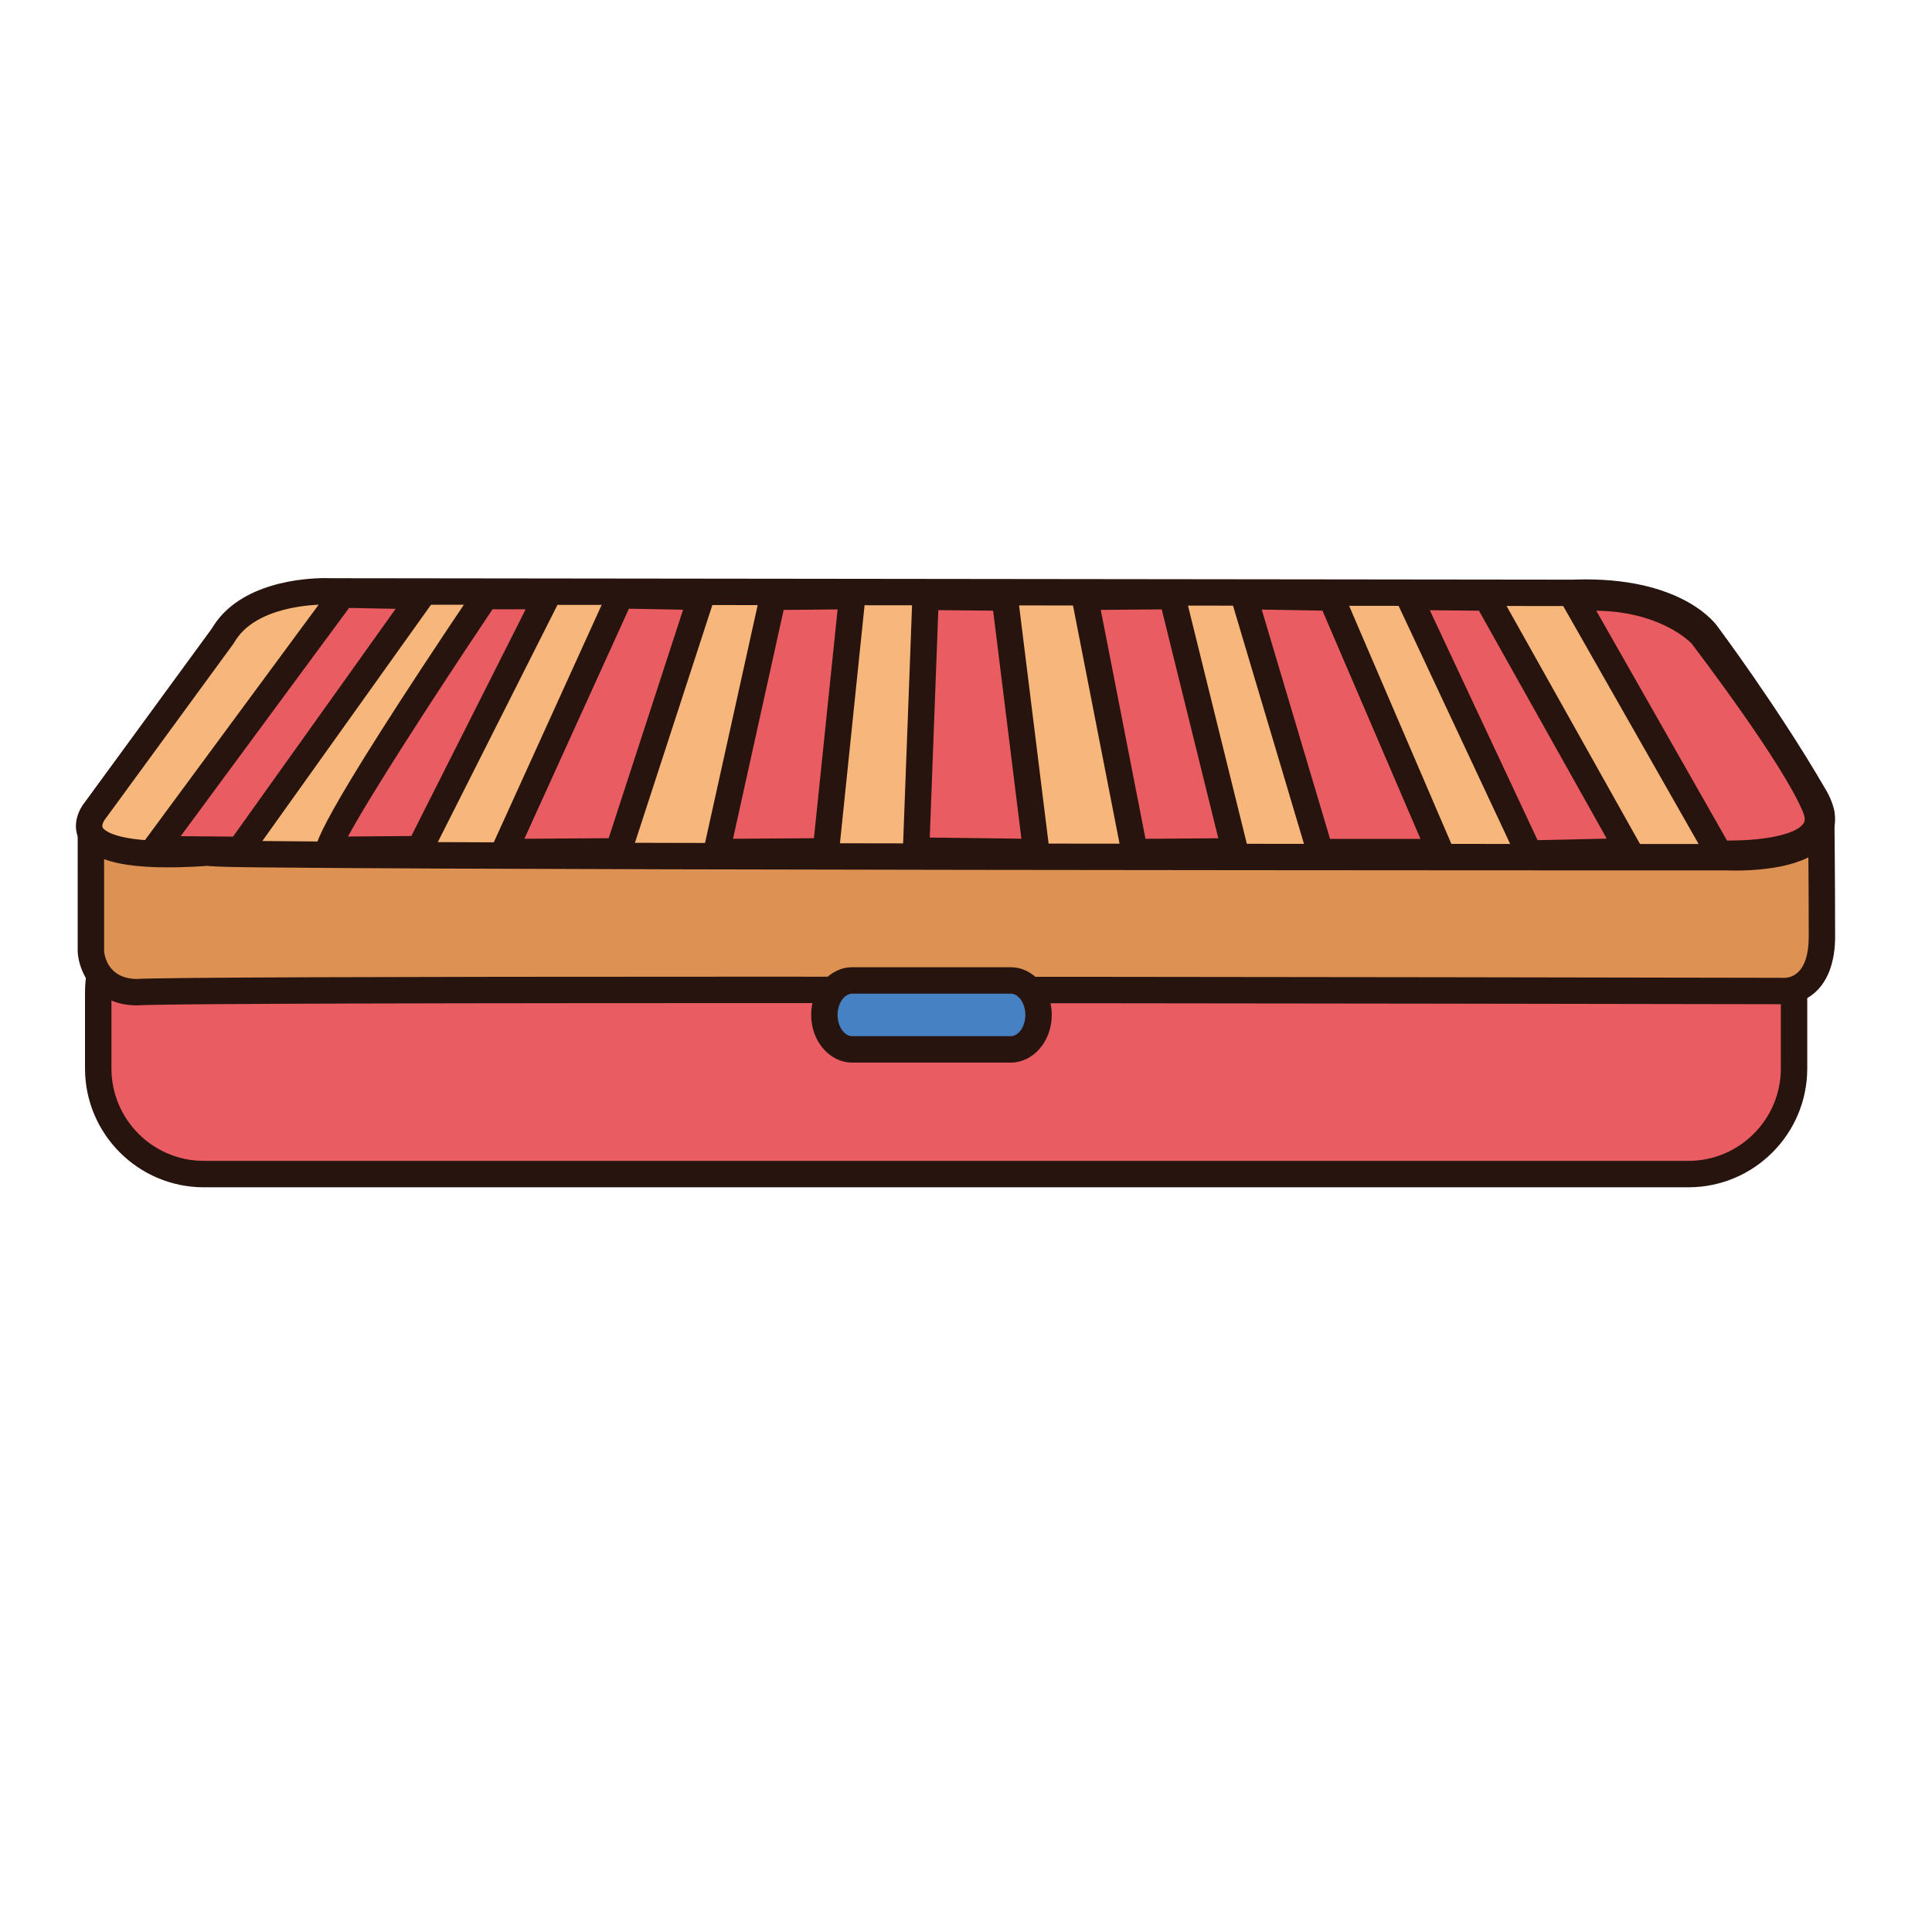 <?xml version="1.0" encoding="utf-8"?>
<!-- Generator: Adobe Illustrator 16.0.0, SVG Export Plug-In . SVG Version: 6.00 Build 0)  -->
<!DOCTYPE svg PUBLIC "-//W3C//DTD SVG 1.1//EN" "http://www.w3.org/Graphics/SVG/1.1/DTD/svg11.dtd">
<svg version="1.1" id="Layer_1" xmlns="http://www.w3.org/2000/svg" xmlns:xlink="http://www.w3.org/1999/xlink" x="0px" y="0px"
	 width="500px" height="500px" viewBox="0 0 500 500" enable-background="new 0 0 500 500" xml:space="preserve">
<g id="Layer_1_copy_36">
	<g>
		<path fill="#E85C62" d="M464.297,276.518c0,15.094-12.237,27.336-27.335,27.336H52.755c-15.097,0-27.336-12.242-27.336-27.336
			v-19.742c0-15.098,12.239-27.335,27.336-27.335h384.207c15.098,0,27.335,12.238,27.335,27.335V276.518z"/>
		<path fill="#27140E" d="M436.962,307.27H52.755c-16.955,0-30.753-13.795-30.753-30.752v-19.742
			c0-16.958,13.798-30.751,30.753-30.751h384.207c16.958,0,30.753,13.794,30.753,30.751v19.742
			C467.715,293.475,453.92,307.27,436.962,307.27z M52.755,232.86c-13.188,0-23.916,10.728-23.916,23.916v19.742
			c0,13.188,10.728,23.916,23.916,23.916h384.207c13.188,0,23.919-10.729,23.919-23.916v-19.742
			c0-13.188-10.729-23.916-23.919-23.916H52.755z"/>
	</g>
	<g>
		<path fill="#DD9152" d="M23.52,212.355v33.789c0,0,0.549,10.442,11.773,10.635c16.701-1.139,425.967-0.305,425.967-0.305
			s10.253,1.059,10.253-14.125c0-15.187-0.191-31.891-0.191-31.891l-83.714-19.363L23.52,212.355z"/>
		<path fill="#27140E" d="M35.29,260.195c-0.02,0-0.038,0-0.059,0c-11.397-0.199-14.875-9.159-15.122-13.871l-0.006-33.968
			c0-1.81,1.411-3.306,3.218-3.41l364.086-21.262c0.325-0.019,0.651,0.008,0.97,0.082l83.713,19.362
			c1.533,0.354,2.631,1.714,2.646,3.29c0.003,0.167,0.191,16.898,0.191,31.931c0,12.961-7.134,17.558-13.245,17.558
			c-0.236,0-0.427-0.007-0.559-0.017c-5.068-0.011-147.344-0.291-265.207-0.291c-125.4,0-156.436,0.315-160.394,0.586
			C35.447,260.191,35.367,260.195,35.29,260.195z M26.94,215.58v30.564c0.075,1.004,0.875,7.02,8.278,7.215
			c6.67-0.396,60.726-0.598,160.699-0.598c119.422,0,263.904,0.293,265.349,0.295c0.115,0,0.23,0.008,0.347,0.018
			c1.999,0,6.483-1.047,6.483-10.725c0-11.42-0.108-23.833-0.165-29.169l-80.616-18.645L26.94,215.58z"/>
	</g>
	<g>
		<path fill="#4681C3" d="M268.777,262.659c0,4.928-3.229,8.921-7.211,8.921h-41.008c-3.981,0-7.211-3.993-7.211-8.921l0,0
			c0-4.925,3.229-8.921,7.211-8.921h41.008C265.549,253.738,268.777,257.734,268.777,262.659L268.777,262.659z"/>
		<path fill="#27140E" d="M261.566,274.998h-41.008c-5.86,0-10.628-5.534-10.628-12.339c0-6.804,4.768-12.338,10.628-12.338h41.008
			c5.861,0,10.629,5.535,10.629,12.338S267.43,274.998,261.566,274.998z M220.559,257.154c-2.056,0-3.795,2.521-3.795,5.505
			c0,2.983,1.739,5.505,3.795,5.505h41.009c2.056,0,3.791-2.521,3.791-5.505c0-2.984-1.735-5.505-3.791-5.505H220.559z"/>
	</g>
	<g>
		<path fill="#F8B77A" d="M85.405,153.052c0,0-20.502-1.06-27.714,11.467l-33.03,45.178c0,0-11.77,13.666,28.475,11.011
			c0.379,1.139,394.076,1.137,394.076,1.137s33.029,1.518,22.023-16.323c-12.152-20.881-27.499-41.384-27.499-41.384
			s-7.81-11.769-34.767-10.707L85.405,153.052z"/>
		<path fill="#27140E" d="M449.072,225.295c-1.245,0-2.002-0.036-2.015-0.036c-0.094,0.003-98.396,0.003-196.748-0.138
			c-57.177-0.083-102.749-0.196-135.456-0.337c-18.487-0.081-33.905-0.173-44.713-0.282c-9.331-0.093-14.176-0.145-16.787-0.449
			l0.006,0.064c-19.69,1.299-30.174-0.917-33.022-7.141c-1.733-3.772,0.166-7.616,1.636-9.39l32.856-44.939
			c7.111-12.091,24.277-13.034,29.386-13.034c0.872,0,1.366,0.027,1.366,0.027l321.392,0.374c1.071-0.043,2.242-0.067,3.378-0.067
			c25.771,0,33.899,11.801,34.232,12.303c0.042,0.049,15.491,20.743,27.602,41.555c3.042,4.922,3.553,9.345,1.478,13.065
			C469.568,224.201,456.499,225.295,449.072,225.295z M447.212,218.43c0.196,0.006,0.828,0.032,1.86,0.032
			c9.496,0,16.977-1.978,18.622-4.922c0.775-1.396,0.316-3.489-1.369-6.224c-11.949-20.536-27.172-40.925-27.325-41.128
			c-0.154-0.221-7.568-10.291-31.898-9.34L85.403,156.47c-0.212-0.006-0.574-0.021-1.187-0.021c-2.994,0-18.205,0.471-23.567,9.778
			c-0.057,0.107-0.128,0.21-0.198,0.311l-33.029,45.177c-0.055,0.074-0.109,0.145-0.171,0.213c-0.278,0.338-1.01,1.556-0.698,2.212
			c0.066,0.143,1.831,3.495,17.069,3.495c2.798,0,5.922-0.112,9.291-0.333c0.323-0.022,0.642,0.003,0.946,0.069
			c10.312,0.837,260.875,1.061,392.998,1.061C446.981,218.43,447.09,218.43,447.212,218.43z"/>
	</g>
	<g>
		<g>
			<polygon fill="#E85C62" points="88.63,153.89 40.034,219.76 62.054,219.949 108.942,154.27 			"/>
			<path fill="#27140E" d="M62.054,223.364c-0.006,0-0.019,0-0.024,0l-22.02-0.187c-1.287-0.013-2.455-0.744-3.029-1.891
				c-0.573-1.149-0.455-2.523,0.308-3.556l48.596-65.871c0.657-0.892,1.661-1.432,2.811-1.388l20.312,0.381
				c1.271,0.024,2.419,0.747,2.989,1.881c0.572,1.132,0.466,2.487-0.272,3.521L64.84,221.933
				C64.197,222.832,63.158,223.364,62.054,223.364z M46.762,216.401l13.548,0.116l42.083-58.952l-12.06-0.227L46.762,216.401z"/>
		</g>
		<g>
			<path fill="#E85C62" d="M125.646,154.27c0,0-41.38,61.502-40.622,65.679l23.54-0.189l33.029-65.49H125.646z"/>
			<path fill="#27140E" d="M85.024,223.364c-1.65,0-3.067-1.179-3.362-2.806c-0.272-1.515-1.008-5.542,41.152-68.195
				c0.635-0.943,1.693-1.509,2.832-1.509h15.947c1.187,0,2.288,0.614,2.906,1.625c0.622,1.011,0.678,2.271,0.142,3.33l-33.029,65.49
				c-0.574,1.142-1.739,1.867-3.022,1.88l-23.537,0.186C85.043,223.364,85.037,223.364,85.024,223.364z M127.469,157.686
				c-15.606,23.239-32.135,48.924-37.396,58.805l16.381-0.131l29.59-58.673L127.469,157.686L127.469,157.686z"/>
		</g>
		<g>
			<polygon fill="#E85C62" points="160.575,154.079 130.392,220.518 160.008,220.329 181.456,154.459 			"/>
			<path fill="#27140E" d="M130.392,223.935c-1.155,0-2.232-0.587-2.865-1.56c-0.635-0.975-0.728-2.21-0.243-3.272l30.184-66.438
				c0.552-1.221,1.771-2.004,3.108-2.004c0.023,0,0.043,0,0.062,0.002l20.884,0.378c1.082,0.02,2.092,0.552,2.721,1.435
				c0.626,0.882,0.802,2.01,0.462,3.04l-21.448,65.87c-0.456,1.4-1.755,2.35-3.229,2.359l-29.609,0.189
				C130.407,223.935,130.398,223.935,130.392,223.935z M162.76,157.536l-27.043,59.531l21.802-0.139l19.261-59.137L162.76,157.536z"
				/>
		</g>
		<g>
			<polygon fill="#E85C62" points="185.44,220.518 213.729,220.329 220.562,154.27 200.06,154.459 			"/>
			<path fill="#27140E" d="M185.44,223.935c-1.029,0-2.008-0.469-2.656-1.271c-0.653-0.807-0.904-1.87-0.68-2.885l14.619-66.06
				c0.344-1.552,1.714-2.663,3.308-2.677l20.499-0.188c0.998,0.018,1.902,0.397,2.561,1.116c0.654,0.719,0.969,1.684,0.869,2.651
				l-6.834,66.06c-0.179,1.733-1.632,3.052-3.378,3.065l-28.281,0.189C185.461,223.935,185.45,223.935,185.44,223.935z
				 M202.809,157.85l-13.104,59.221l20.939-0.14l6.127-59.21L202.809,157.85z"/>
		</g>
		<g>
			<polygon fill="#E85C62" points="239.541,154.459 237.078,220.138 268.208,220.518 260.044,154.648 			"/>
			<path fill="#27140E" d="M268.208,223.935c-0.015,0-0.024,0-0.041,0l-31.131-0.378c-0.921-0.013-1.801-0.395-2.436-1.062
				c-0.635-0.667-0.976-1.564-0.94-2.484l2.467-65.679c0.071-1.848,1.618-3.414,3.445-3.289l20.504,0.189
				c1.712,0.016,3.148,1.298,3.357,2.997l8.164,65.87c0.123,0.979-0.186,1.961-0.844,2.698
				C270.105,223.521,269.18,223.935,268.208,223.935z M240.622,216.765l23.714,0.289l-7.314-59.016l-14.188-0.132L240.622,216.765z"
				/>
		</g>
		<g>
			<polygon fill="#E85C62" points="280.734,154.459 293.645,220.518 319.651,220.329 303.322,154.27 			"/>
			<path fill="#27140E" d="M293.645,223.935c-1.634,0-3.039-1.155-3.353-2.762l-12.909-66.059c-0.195-0.996,0.062-2.029,0.705-2.817
				c0.643-0.786,1.602-1.246,2.618-1.255l22.591-0.188c0.007,0,0.021,0,0.025,0c1.572,0,2.941,1.07,3.316,2.597l16.326,66.06
				c0.253,1.015,0.021,2.09-0.616,2.917c-0.646,0.824-1.63,1.309-2.675,1.318l-26.008,0.189
				C293.66,223.935,293.65,223.935,293.645,223.935z M284.877,157.84l11.574,59.241l18.845-0.138l-14.643-59.235L284.877,157.84z"/>
		</g>
		<g>
			<polygon fill="#E85C62" points="321.929,154.27 341.668,220.518 372.802,220.518 344.518,154.648 			"/>
			<path fill="#27140E" d="M372.802,223.935h-31.134c-1.511,0-2.843-0.995-3.275-2.441l-19.738-66.249
				c-0.312-1.042-0.105-2.173,0.553-3.041c0.657-0.867,1.712-1.35,2.781-1.35l22.587,0.378c1.345,0.024,2.551,0.833,3.08,2.069
				l28.285,65.869c0.451,1.055,0.347,2.27-0.285,3.229S373.95,223.935,372.802,223.935z M344.215,217.101h23.399l-25.365-59.073
				l-15.713-0.263L344.215,217.101z"/>
		</g>
		<g>
			<polygon fill="#E85C62" points="364.638,154.459 395.771,220.898 421.586,220.329 384.759,154.648 			"/>
			<path fill="#27140E" d="M395.771,224.313c-1.325,0-2.532-0.764-3.097-1.966l-31.131-66.438c-0.498-1.063-0.417-2.308,0.222-3.296
				c0.626-0.98,1.709-1.571,2.871-1.571c0.013,0,0.022,0,0.032,0l20.12,0.189c1.226,0.012,2.352,0.677,2.951,1.747l36.824,65.68
				c0.589,1.046,0.58,2.324-0.013,3.365c-0.597,1.043-1.693,1.694-2.891,1.719l-25.818,0.571
				C395.823,224.313,395.797,224.313,395.771,224.313z M370.036,157.929l27.884,59.505l17.904-0.395l-33.074-58.992L370.036,157.929
				z"/>
		</g>
		<g>
			<path fill="#E85C62" d="M407.349,154.839l37.585,66.059c0,0,30.374,1.516,24.869-11.959
				c-5.506-13.477-29.424-44.609-29.424-44.609S430.129,152.94,407.349,154.839z"/>
			<path fill="#27140E" d="M447.604,224.365L447.604,224.365c-1.744,0-2.84-0.055-2.84-0.055c-1.164-0.058-2.223-0.709-2.798-1.723
				l-37.588-66.059c-0.573-1.014-0.593-2.25-0.051-3.284c0.545-1.031,1.575-1.713,2.735-1.811c1.798-0.149,3.588-0.225,5.322-0.225
				c20.544,0,30.137,10.392,30.534,10.835c0.057,0.065,0.115,0.133,0.169,0.204c0.988,1.286,24.264,31.654,29.877,45.397
				c1.773,4.342,0.657,7.467-0.591,9.324C468.27,223.082,456.641,224.365,447.604,224.365z M446.952,217.53
				c0.202,0.001,0.42,0.001,0.65,0.001c9.67,0,17.343-1.755,19.102-4.371c0.211-0.314,0.702-1.049-0.064-2.929
				c-5.092-12.466-27.182-41.481-28.868-43.69c-0.849-0.873-8.508-8.28-24.664-8.495L446.952,217.53z"/>
		</g>
	</g>
</g>
</svg>
